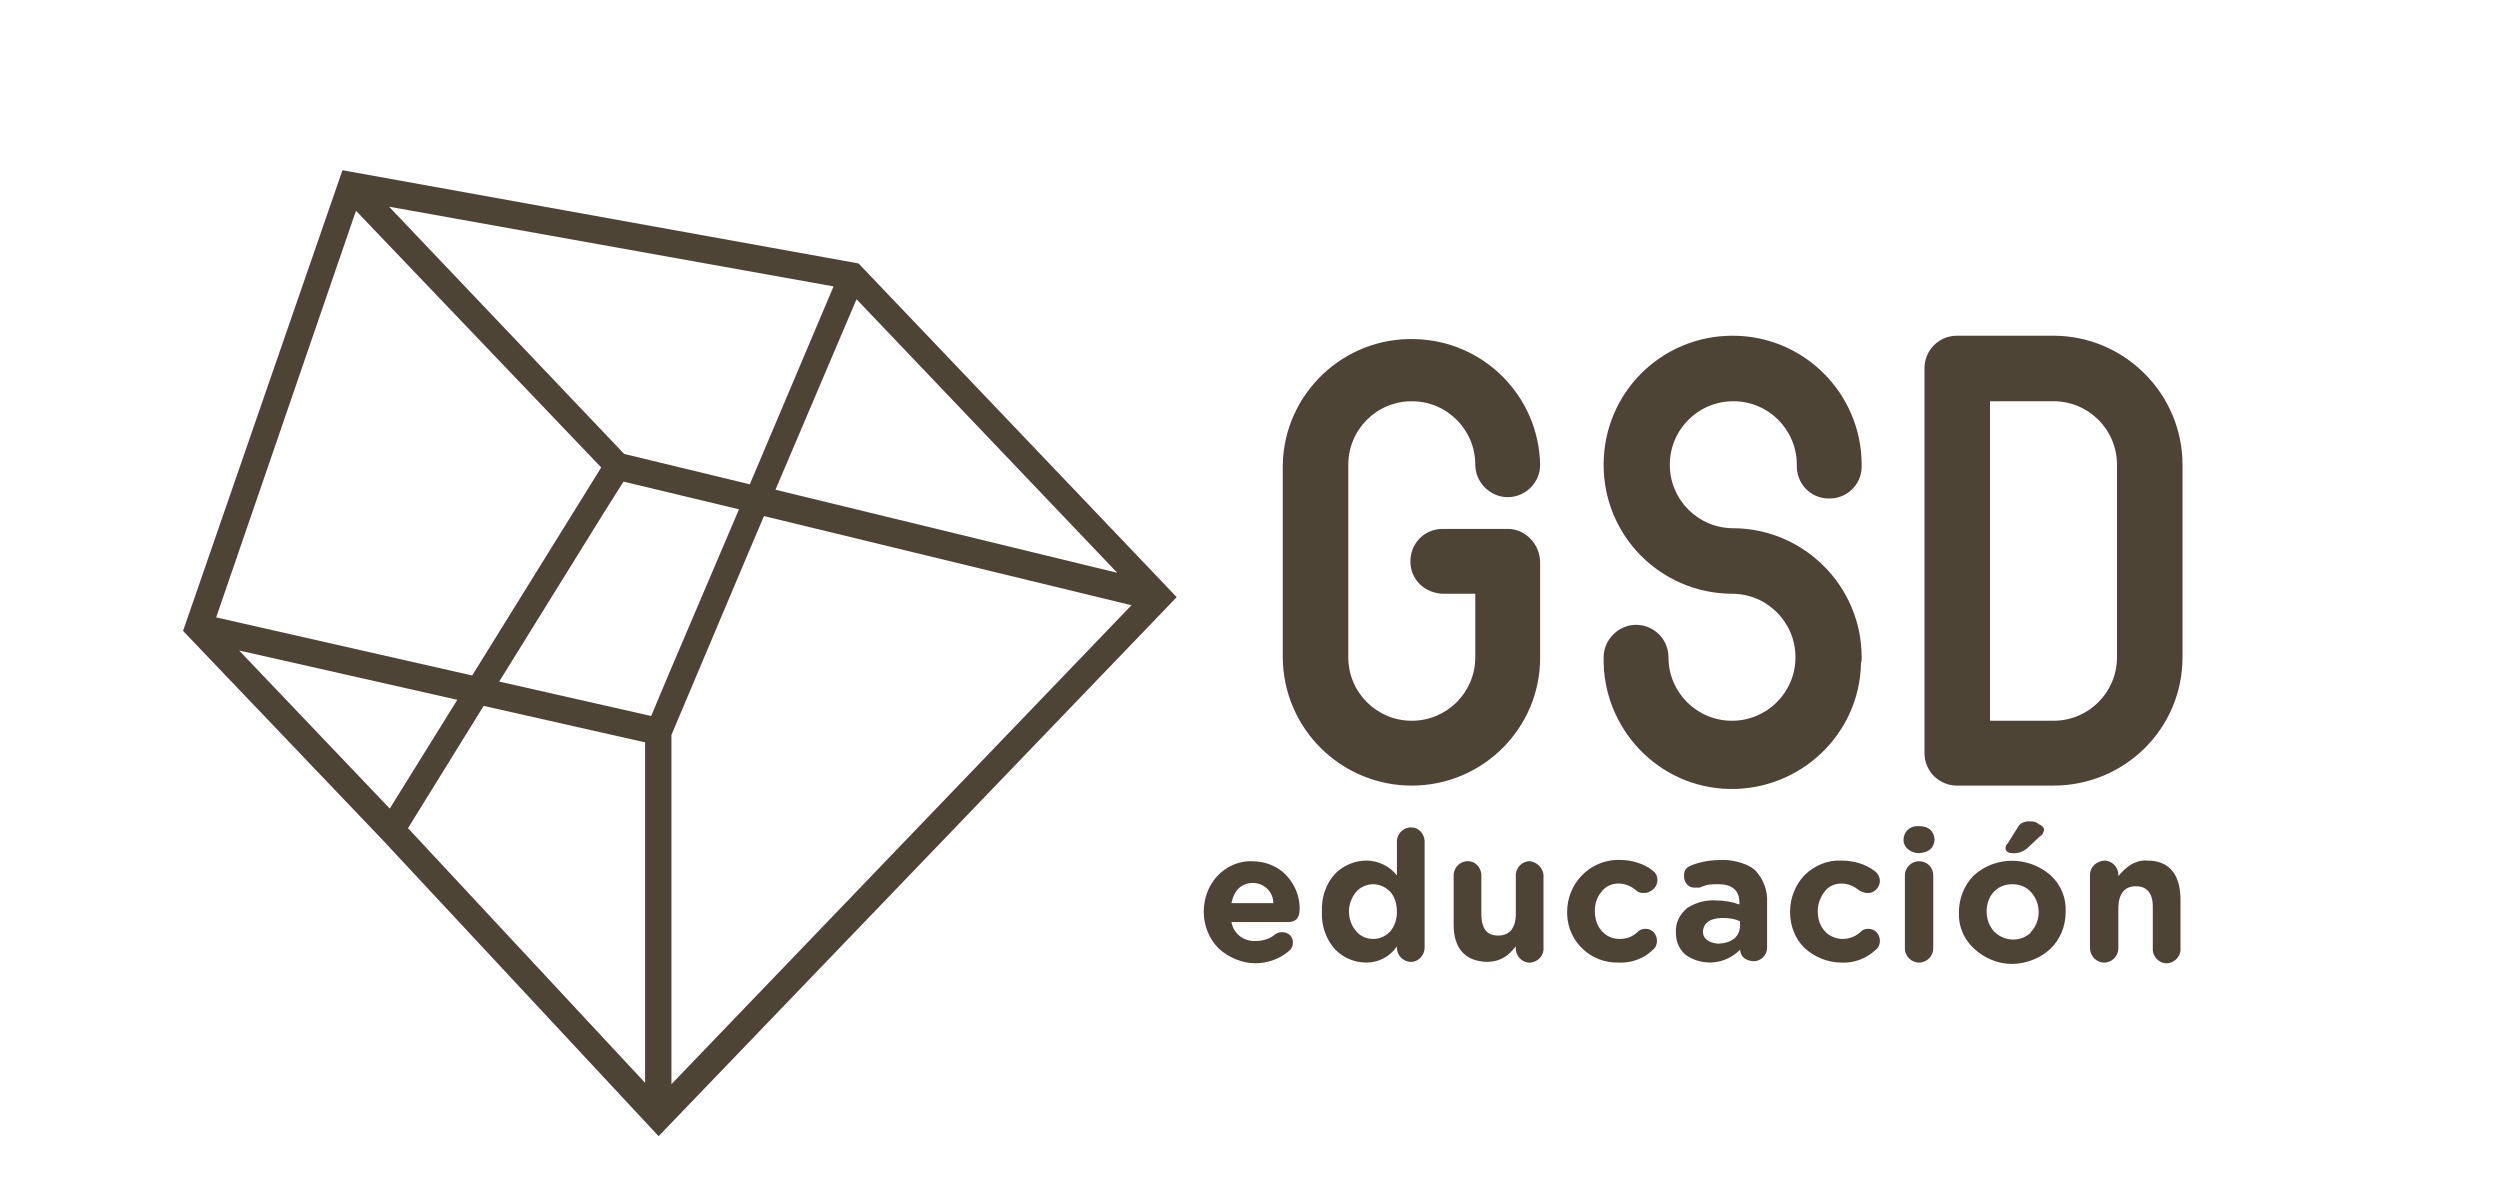 <?xml version="1.0" encoding="UTF-8"?>
<svg id="Capa_1" xmlns="http://www.w3.org/2000/svg" version="1.1" viewBox="0 0 370.1 177.1">
  <!-- Generator: Adobe Illustrator 29.0.1, SVG Export Plug-In . SVG Version: 2.1.0 Build 192)  -->
  <defs>
    <style>
      .st0 {
        fill-rule: evenodd;
      }

      .st0, .st1 {
        fill: #4d4436;
      }
    </style>
  </defs>
  <g id="illus">
    <path class="st1" d="M209,116.3c-10.5,0-19.1-8.5-19.1-19.1v-28.4c.2-10.5,9-18.9,19.5-18.6,10.2.2,18.4,8.4,18.6,18.6,0,2.7-2.2,4.8-4.8,4.8s-4.8-2.2-4.8-4.8h0c0-5.2-4.2-9.4-9.4-9.4s-9.4,4.2-9.4,9.4v28.5c0,5.2,4.2,9.4,9.4,9.4s9.4-4.2,9.4-9.4v-9.4h-4.6c-2.7,0-4.9-1.9-5-4.6s1.9-4.9,4.6-5h9.8c2.6,0,4.7,2.2,4.8,4.8v14.3c0,10.4-8.5,18.9-19,18.9M275.6,97.3c0-10.5-8.5-19-18.9-19.1h-.1c-5.2,0-9.4-4.2-9.4-9.4s4.2-9.4,9.4-9.4,9.4,4.2,9.4,9.4c-.1,2.7,1.9,4.9,4.6,5s4.9-1.9,5-4.6v-.4c0-10.5-8.5-19.1-19.1-19.1s-19.1,8.5-19.1,19.1,8.5,19,18.9,19.1h.1c5.2,0,9.4,4.2,9.4,9.4s-4.2,9.4-9.4,9.4-9.4-4.2-9.4-9.4h0c0-2.7-2.2-4.8-4.8-4.8s-4.8,2.2-4.8,4.8c-.2,10.5,8.1,19.3,18.6,19.5s19.3-8.1,19.5-18.6c.1-.3.1-.6.1-.9M323.1,97.3v-28.5c0-10.5-8.6-19.1-19.1-19.1h-14.3c-2.7,0-4.8,2.2-4.8,4.8v57c0,2.7,2.2,4.8,4.8,4.8h14.3c10.5,0,19.1-8.4,19.1-19h0M294.6,59.4h9.4c5.2,0,9.4,4.2,9.4,9.4v28.5c0,5.2-4.2,9.4-9.4,9.4h-9.4v-47.3ZM180.4,140.4c-1.4-1.4-2.2-3.4-2.2-5.4h0c0-2,.7-3.9,2-5.3,1.3-1.4,3.2-2.3,5.2-2.2,2,0,4,.8,5.3,2.4,1.1,1.3,1.7,2.9,1.7,4.6s-.8,2-1.8,2h-8.3c.3,1.7,1.8,2.9,3.6,2.8,1.1,0,2.1-.3,2.9-1,.3-.2.6-.3,1-.3.9,0,1.6.6,1.6,1.5h0c0,.6-.2,1-.6,1.3-1.4,1.2-3.2,1.8-5,1.8s-3.9-.8-5.4-2.2h0ZM182.3,133.7h6.2c0-1.7-1.4-3-3.1-3-1.7.1-2.7,1.1-3.1,3h0ZM210.9,140.3c0,1.1-.9,2.1-2,2.1h0c-1.1,0-2.1-.9-2.1-2.1v-.2c-1,1.5-2.7,2.4-4.5,2.4s-3.4-.7-4.6-1.9c-1.4-1.5-2.1-3.6-2-5.6h0c-.1-2.2.6-4.2,2-5.7,1.2-1.2,2.9-1.9,4.6-1.9s3.4.8,4.5,2.2v-5.2c.1-1.1,1.1-2,2.2-1.9,1,0,1.8.9,1.9,1.9v15.9h0ZM203.3,130.9c-.9,0-1.9.4-2.5,1.1-.7.8-1.1,1.9-1.1,2.9h0c0,1.2.4,2.2,1.1,3,.6.7,1.5,1.1,2.5,1.1s1.8-.4,2.5-1.1c.7-.8,1-1.9,1-2.9h0c0-1.2-.3-2.2-1-3-.7-.7-1.6-1.1-2.5-1.1h0ZM228.5,129.5v10.8c.1,1.1-.8,2.1-1.9,2.2s-2.1-.8-2.2-1.9v-.5c-.5.6-1,1.2-1.7,1.6-.8.5-1.7.7-2.6.7-3.2-.1-4.9-2-4.9-5.5v-7.5c.1-1.1,1.1-2,2.2-1.9,1,0,1.8.9,1.9,1.9v6.2c.1,2,.9,2.9,2.5,2.9s2.5-1,2.6-2.9v-6.2c.1-1.1,1.1-2,2.2-1.9,1,.2,1.8,1,1.9,2h0ZM239.6,142.5c-4.1.1-7.5-3.1-7.6-7.2v-.3h0c0-4.2,3.3-7.6,7.4-7.7h.3c1.8,0,3.6.5,5,1.6.8.6.9,1.8.2,2.6-.4.4-.9.7-1.5.7s-.9-.1-1.2-.4c-.7-.6-1.6-1-2.6-1s-1.9.4-2.5,1.2c-.7.8-1,1.8-1,2.8h0c0,1.2.3,2.2,1,3s1.6,1.2,2.7,1.2,2-.4,2.7-1.1c.3-.3.7-.4,1.1-.4,1,0,1.7.8,1.7,1.8h0c0,.5-.2,1-.6,1.3-1.3,1.3-3.2,2-5.1,1.9h0ZM249.6,141.4c-1-.8-1.5-2-1.5-3.3h0c-.1-1.5.6-2.8,1.7-3.7,1.3-.8,2.7-1.2,4.2-1.1,1.2,0,2.4.2,3.5.6v-.3c0-1.8-1.1-2.7-3.1-2.7s-1.9.2-2.8.5h-.6c-1,.1-1.7-.7-1.7-1.7s.4-1.3,1.1-1.6c1.5-.6,3.1-.8,4.7-.8s3.9.6,4.9,1.7c1.1,1.3,1.7,2.9,1.6,4.6v6.7c0,1.1-.9,2-2,2-1.3-.1-1.9-.7-2-1.7h0c-2.2,2.2-5.5,2.5-8,.8h0ZM254.4,139.7c2-.1,3.1-1,3.2-2.6v-.7c-.8-.4-1.7-.5-2.6-.5-1.8,0-2.8.7-2.9,2h0c0,1.1.9,1.7,2.3,1.8h0ZM272.6,142.5c-2,0-4-.8-5.5-2.2-1.4-1.4-2.1-3.3-2.1-5.3h0c0-2.1.8-4,2.1-5.4,1.5-1.5,3.5-2.3,5.5-2.2,1.8,0,3.6.5,5,1.6.4.3.7.9.7,1.4,0,1-.9,1.9-1.9,1.8-.4,0-.8-.2-1.2-.4-.7-.6-1.6-1-2.6-1s-1.9.4-2.5,1.2-1,1.8-1,2.8h0c0,1.2.3,2.2,1,3s1.7,1.2,2.7,1.2,2-.4,2.7-1.1c.3-.3.7-.4,1.1-.4,1,0,1.7.8,1.7,1.8h0c0,.5-.2,1-.6,1.3-1.4,1.3-3.2,2-5.1,1.9h0ZM281.8,124.3c0-1.1.9-2,2-2h.3c1.4,0,2.2.7,2.3,2h0c-.1,1.3-.9,1.9-2.3,2-1.1,0-2.2-.7-2.3-1.8v-.2ZM282,140.4v-10.8c0-1.1.9-2.1,2.1-2.1s2.1.9,2.1,2.1v10.8c0,1.1-.9,2.1-2.1,2.1s-2.1-1-2.1-2.1h0ZM292.2,140.4c-1.5-1.4-2.3-3.3-2.2-5.4h0c0-2,.8-4,2.2-5.4,3.2-2.9,8.1-2.9,11.4,0,1.5,1.4,2.3,3.3,2.2,5.4h0c0,2.1-.8,4.1-2.3,5.5s-3.6,2.2-5.7,2.2-4.1-.9-5.6-2.3h0ZM300.8,137.8c.7-.8,1-1.8,1-2.8h0c0-1.1-.4-2.1-1.1-2.9-.7-.8-1.7-1.2-2.8-1.2s-2.1.4-2.8,1.2c-.7.8-1,1.8-1,2.8h0c0,1.2.4,2.2,1.1,3,1.5,1.5,3.9,1.6,5.4.2,0-.1.1-.2.2-.3h0ZM297.9,126.3c-.6,0-1-.3-1-.7s.1-.5.3-.7l1.5-2.4c.3-.6.9-.9,1.6-.9s1.1,0,1.5.4c.5.2.8.5.8.8s-.2.8-.6,1l-1.7,1.6c-.6.6-1.5,1-2.4.9h0ZM309.4,140.3v-10.8c0-1.1.9-2,2.1-2.1,1.2,0,2.1,1,2.1,2.1v.2c.5-.6,1.1-1.2,1.7-1.6.8-.5,1.7-.8,2.6-.7,3.2,0,4.8,2,4.9,5.5v7.5c.1,1.1-.8,2.1-1.9,2.2-1.1.1-2.1-.8-2.2-1.9v-6.5c0-2-.9-3-2.5-3s-2.5,1-2.6,3v6.2c0,1.1-.9,2.1-2.1,2.1s-2.1-1-2.1-2.2h0Z"/>
    <path class="st0" d="M99,99.8l-2.6,6.2-22.5-5.1,15.5-25,2.9-4.6,17.1,4.1-10.4,24.4M99.4,108.8l11.4-27,2.3-5.4,54.4,13.2-68.1,70.9v-51.7M165.4,84.8l-50.6-12.3,12-28.2,38.6,40.5M123.4,42.4l-12.4,29.3-18.6-4.5L57.6,30.6l65.8,11.8M52.7,31.2l36.3,38-2.6,4.2-16.5,26.6-37.9-8.6,20.7-60.2M35.4,96.3l32.3,7.3-10,16.1-22.3-23.4M60.4,122.6l11.2-18.1,23.9,5.4v50.4l-35.1-37.7M97.5,168.2l76.7-79.8-47.1-49.4-76.4-13.8-23.6,68.2,29.5,30.9,40.9,43.9"/>
  </g>
</svg>